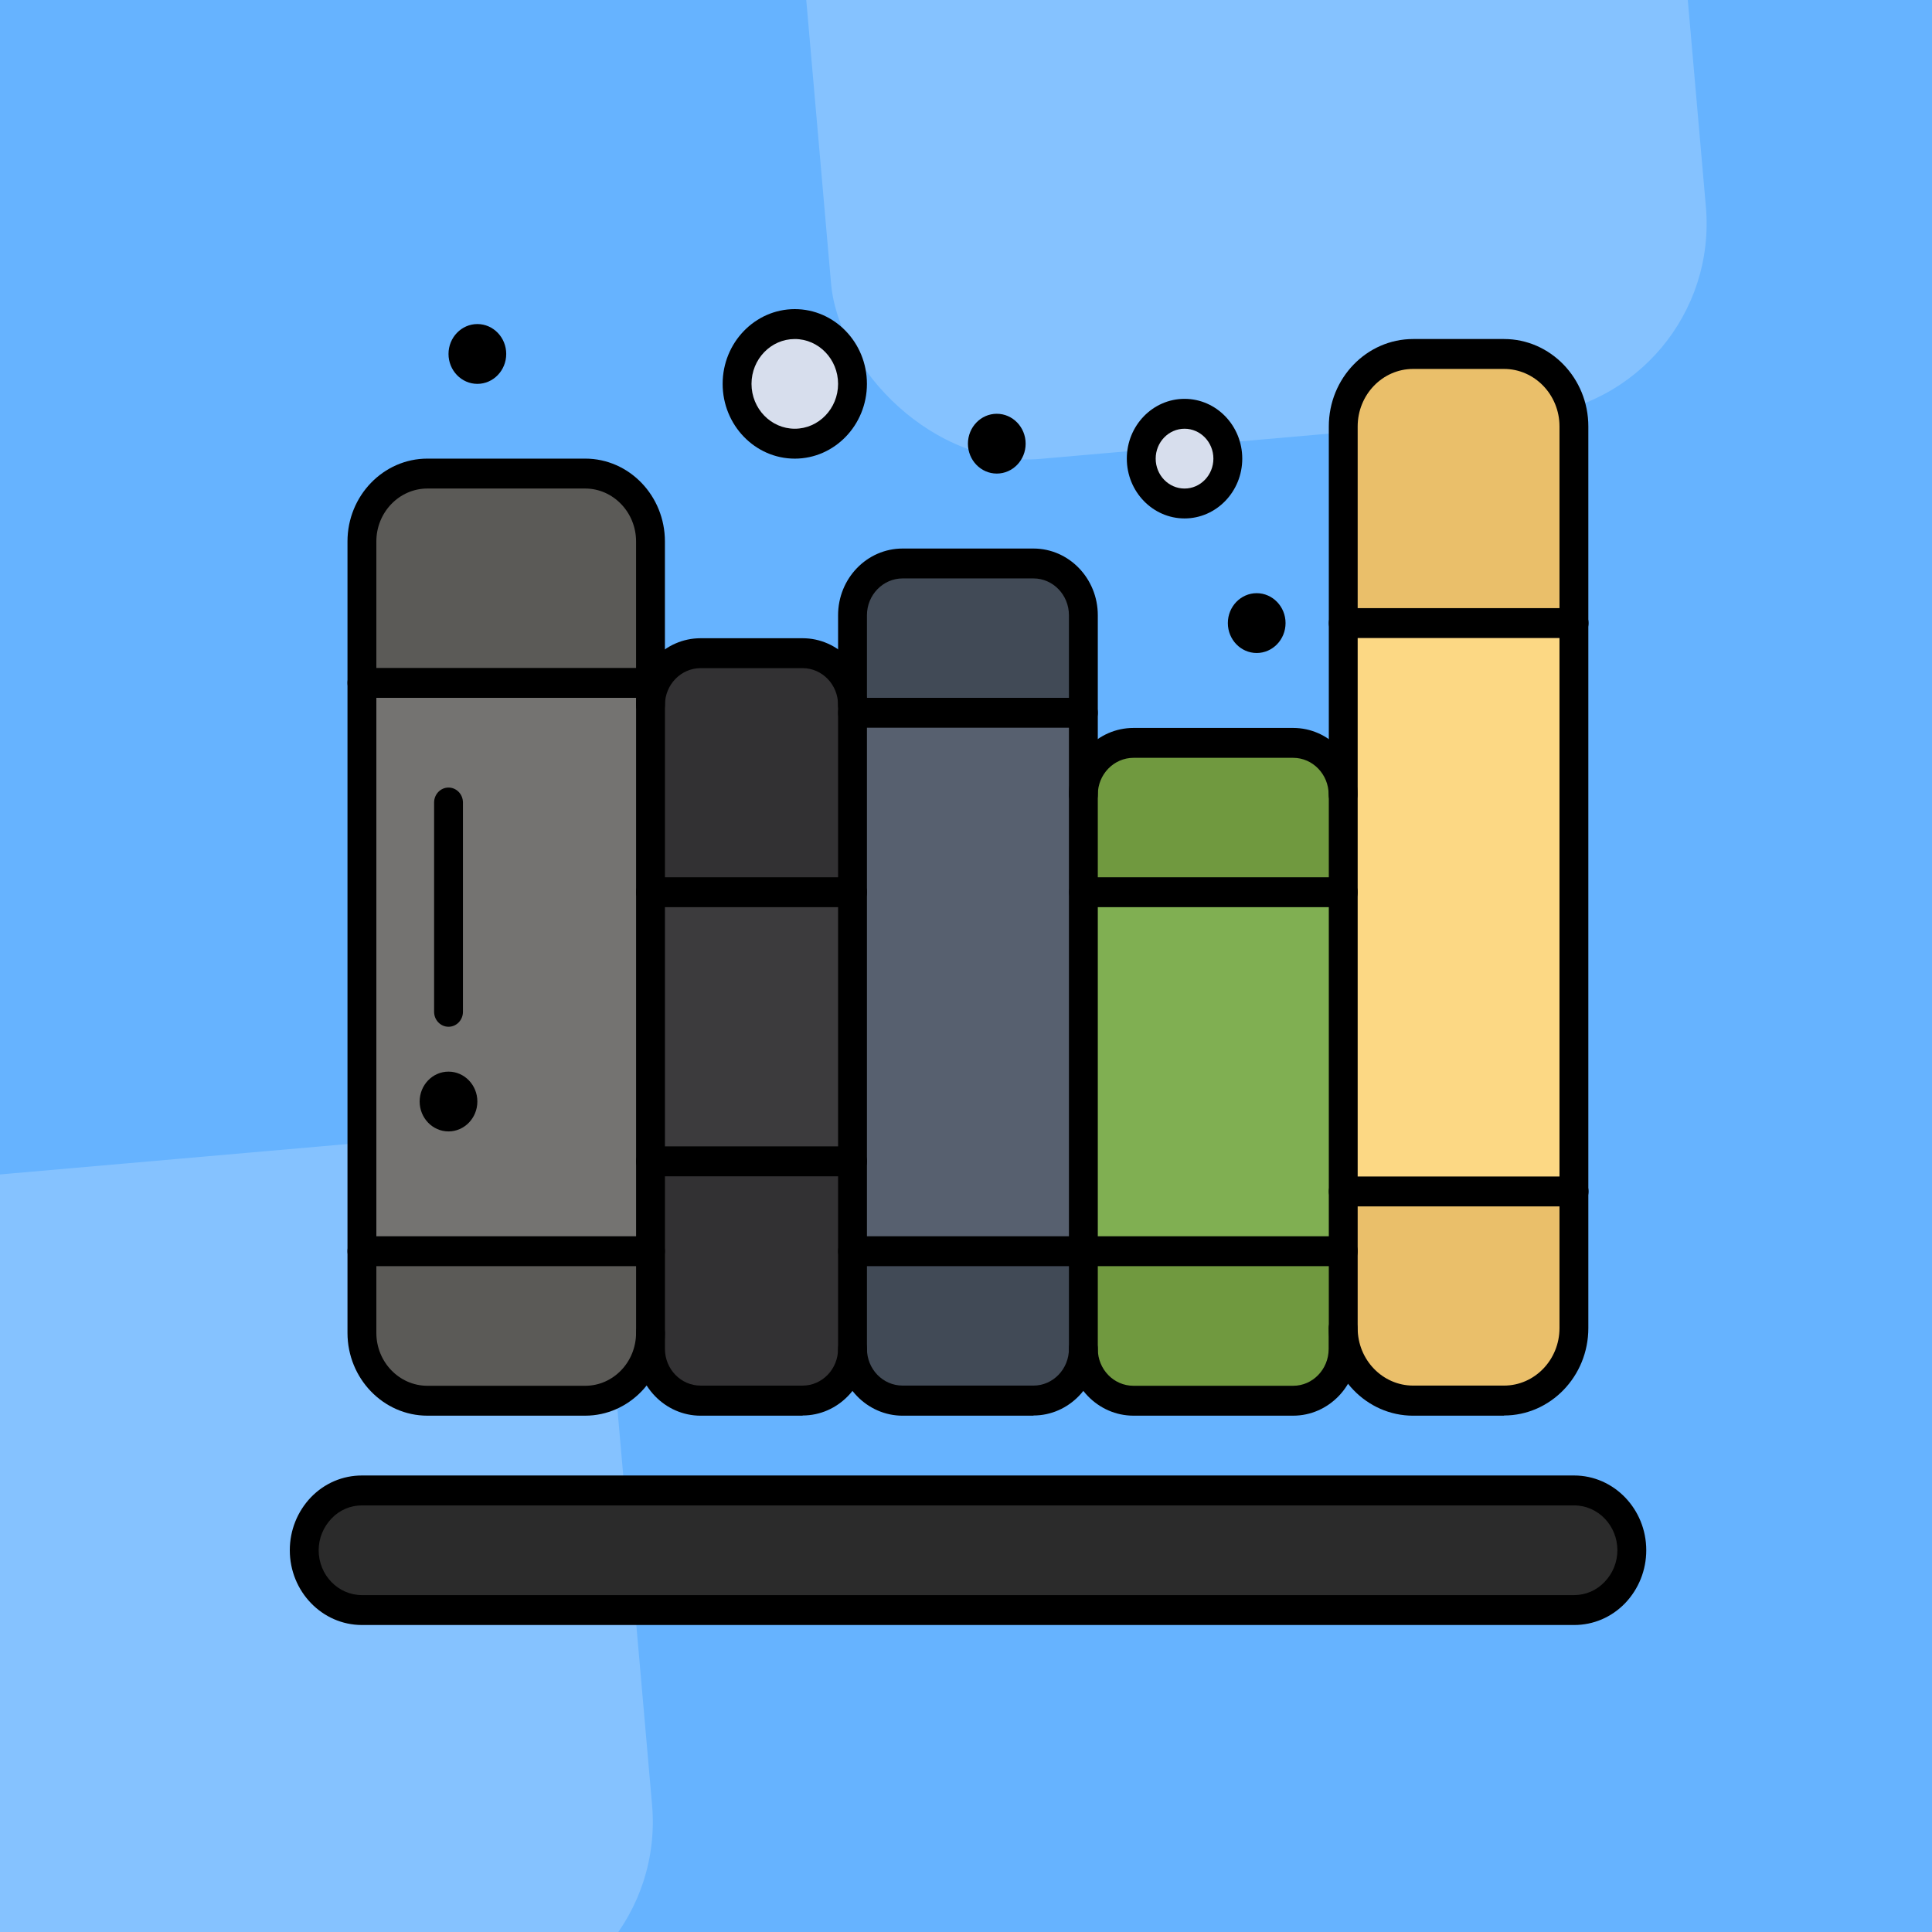 <svg width="100" height="100" viewBox="0 0 100 100" fill="none" xmlns="http://www.w3.org/2000/svg">
<rect x="0" y="0" width="100" height="100" fill="#808080" stroke="none"/>
<g clip-path="url(#clip0_2600_6885)">
<rect width="100" height="100" fill="#66B3FF"/>
<rect opacity="0.2" x="39.924" y="-20.659" width="45.455" height="45.455" rx="10" transform="rotate(-5 39.924 -20.659)" fill="white"/>
<rect opacity="0.2" x="-14.621" y="62.068" width="45.455" height="45.455" rx="10" transform="rotate(-5 -14.621 62.068)" fill="white"/>
<g clip-path="url(#clip1_2600_6885)">
<path d="M81.475 77.145C83.122 77.145 84.463 78.534 84.463 80.241C84.463 81.094 84.127 81.868 83.591 82.434C83.055 82.989 82.308 83.336 81.475 83.336H18.733C17.087 83.336 15.746 81.947 15.746 80.241C15.746 79.388 16.081 78.614 16.617 78.048C17.154 77.483 17.91 77.145 18.733 77.145H81.475Z" fill="#2B2B2B"/>
<path d="M81.476 22.072V32.251H69.527V22.072C69.527 19.998 71.145 18.321 73.147 18.321H77.848C79.849 18.321 81.467 19.998 81.467 22.072H81.476Z" fill="#EABF6A"/>
<path d="M81.477 61.668V68.752C81.477 70.825 79.859 72.502 77.857 72.502H73.156C71.155 72.502 69.537 70.825 69.537 68.752V61.668H81.486H81.477Z" fill="#EABF6A"/>
<path d="M81.476 32.251V61.668H69.527V46.181V41.131V32.251H81.476Z" fill="#FCD884"/>
<path d="M69.527 41.131V46.191H56.084V41.131C56.084 39.653 57.242 38.452 58.679 38.452H66.942C68.368 38.452 69.527 39.653 69.527 41.131Z" fill="#70993F"/>
<path d="M69.527 68.742V69.814C69.527 71.292 68.368 72.493 66.942 72.493H58.679C57.252 72.493 56.084 71.292 56.084 69.814V64.754H69.527V68.742Z" fill="#70993F"/>
<path d="M69.526 61.668V64.763H56.074V46.181H69.526V61.668Z" fill="#80AF52"/>
<path d="M56.074 31.845V36.905H44.125V31.845C44.125 30.366 45.283 29.166 46.72 29.166H53.489C54.916 29.166 56.074 30.366 56.074 31.845Z" fill="#414A56"/>
<path d="M56.074 64.764V69.824C56.074 71.302 54.916 72.502 53.489 72.502H46.72C45.293 72.502 44.125 71.302 44.125 69.824V64.764H56.074Z" fill="#414A56"/>
<path d="M56.074 46.181V64.764H44.125V60.111V46.181V36.895H56.074V41.131V46.181Z" fill="#57606F"/>
<path d="M44.125 36.894V46.181H33.67V36.478C33.67 34.999 34.828 33.799 36.265 33.799H41.54C42.967 33.799 44.125 34.999 44.125 36.478V36.894Z" fill="#323133"/>
<path d="M44.125 64.763V69.823C44.125 71.302 42.967 72.502 41.54 72.502H36.265C34.828 72.502 33.67 71.302 33.67 69.823V60.12H44.125V64.763Z" fill="#323133"/>
<path d="M44.125 46.181H33.67V60.11H44.125V46.181Z" fill="#3C3B3D"/>
<path d="M33.671 28.025V35.347H18.734V28.025C18.734 26.09 20.247 24.513 22.124 24.513H30.291C32.158 24.513 33.671 26.08 33.671 28.025Z" fill="#5B5A57"/>
<path d="M33.671 64.764V68.99C33.671 70.925 32.158 72.502 30.291 72.502H22.124C20.257 72.502 18.734 70.935 18.734 68.99V64.764H33.671Z" fill="#5B5A57"/>
<path d="M18.734 35.347V64.763H33.671V60.11V46.181V36.488V35.347H18.734Z" fill="#747371"/>
<path d="M61.313 21.417C62.548 21.417 63.553 22.459 63.553 23.739C63.553 25.018 62.548 26.06 61.313 26.06C60.078 26.06 59.072 25.018 59.072 23.739C59.072 22.459 60.078 21.417 61.313 21.417Z" fill="#D7DEED"/>
<path d="M41.138 16.773C42.785 16.773 44.125 18.162 44.125 19.869C44.125 21.575 42.785 22.964 41.138 22.964C39.491 22.964 38.15 21.575 38.15 19.869C38.15 18.162 39.491 16.773 41.138 16.773Z" fill="#D7DEED"/>
<path d="M65.046 30.703C65.87 30.703 66.54 31.398 66.54 32.251C66.54 33.104 65.87 33.799 65.046 33.799C64.223 33.799 63.553 33.104 63.553 32.251C63.553 31.398 64.223 30.703 65.046 30.703Z" fill="black"/>
<path d="M51.593 21.417C52.417 21.417 53.087 22.111 53.087 22.965C53.087 23.818 52.417 24.512 51.593 24.512C50.77 24.512 50.1 23.818 50.1 22.965C50.1 22.111 50.77 21.417 51.593 21.417Z" fill="black"/>
<path d="M24.709 16.773C25.532 16.773 26.202 17.468 26.202 18.321C26.202 19.174 25.532 19.869 24.709 19.869C23.885 19.869 23.215 19.174 23.215 18.321C23.215 17.468 23.885 16.773 24.709 16.773Z" fill="black"/>
<path d="M23.214 55.467C24.038 55.467 24.708 56.161 24.708 57.014C24.708 57.868 24.038 58.562 23.214 58.562C22.391 58.562 21.721 57.868 21.721 57.014C21.721 56.161 22.391 55.467 23.214 55.467Z" fill="black"/>
<path d="M30.29 73.275H22.122C19.844 73.275 17.986 71.351 17.986 68.99V28.024C17.986 25.663 19.844 23.738 22.122 23.738H30.29C32.568 23.738 34.416 25.663 34.416 28.024V36.487C34.416 36.914 34.081 37.261 33.669 37.261C33.258 37.261 32.923 36.914 32.923 36.487V28.024C32.923 26.516 31.735 25.286 30.29 25.286H22.122C20.667 25.286 19.48 26.516 19.48 28.024V68.99C19.48 70.498 20.667 71.728 22.122 71.728H30.29C31.745 71.728 32.923 70.498 32.923 68.99C32.923 68.563 33.258 68.216 33.669 68.216C34.081 68.216 34.416 68.563 34.416 68.99C34.416 71.351 32.559 73.275 30.29 73.275Z" fill="black"/>
<path d="M41.541 73.276H36.265C34.427 73.276 32.924 71.728 32.924 69.823V36.488C32.924 34.583 34.417 33.035 36.265 33.035H41.541C43.379 33.035 44.873 34.583 44.873 36.488C44.873 36.914 44.538 37.262 44.126 37.262C43.714 37.262 43.379 36.914 43.379 36.488C43.379 35.436 42.556 34.583 41.541 34.583H36.265C35.25 34.583 34.417 35.436 34.417 36.488V69.814C34.417 70.865 35.241 71.719 36.265 71.719H41.541C42.556 71.719 43.379 70.865 43.379 69.814C43.379 69.387 43.714 69.04 44.126 69.04C44.538 69.04 44.873 69.387 44.873 69.814C44.873 71.719 43.379 73.266 41.541 73.266V73.276Z" fill="black"/>
<path d="M53.49 73.276H46.72C44.882 73.276 43.379 71.728 43.379 69.823V31.844C43.379 29.939 44.873 28.392 46.72 28.392H53.49C55.328 28.392 56.822 29.939 56.822 31.844V41.131C56.822 41.557 56.486 41.904 56.075 41.904C55.663 41.904 55.328 41.557 55.328 41.131V31.844C55.328 30.793 54.505 29.939 53.49 29.939H46.72C45.706 29.939 44.873 30.793 44.873 31.844V69.813C44.873 70.865 45.696 71.718 46.72 71.718H53.49C54.505 71.718 55.328 70.865 55.328 69.813C55.328 69.387 55.663 69.039 56.075 69.039C56.486 69.039 56.822 69.387 56.822 69.813C56.822 71.718 55.328 73.266 53.49 73.266V73.276Z" fill="black"/>
<path d="M66.933 73.275H58.67C56.831 73.275 55.328 71.728 55.328 69.823V41.13C55.328 39.225 56.822 37.678 58.67 37.678H66.933C68.771 37.678 70.264 39.225 70.264 41.13C70.264 41.557 69.929 41.904 69.518 41.904C69.106 41.904 68.771 41.557 68.771 41.13C68.771 40.079 67.947 39.225 66.933 39.225H58.67C57.655 39.225 56.822 40.079 56.822 41.13V69.823C56.822 70.874 57.645 71.728 58.67 71.728H66.933C67.947 71.728 68.771 70.874 68.771 69.823V68.751C68.771 68.325 69.106 67.978 69.518 67.978C69.929 67.978 70.264 68.325 70.264 68.751V69.823C70.264 71.728 68.771 73.275 66.933 73.275Z" fill="black"/>
<path d="M77.846 73.276H73.145C70.733 73.276 68.779 71.242 68.779 68.752V22.072C68.779 19.572 70.742 17.548 73.145 17.548H77.846C80.259 17.548 82.212 19.582 82.212 22.072V68.742C82.212 71.242 80.25 73.266 77.846 73.266V73.276ZM73.145 19.096C71.556 19.096 70.273 20.435 70.273 22.072V68.742C70.273 70.389 71.566 71.718 73.145 71.718H77.846C79.436 71.718 80.719 70.379 80.719 68.742V22.072C80.719 20.425 79.426 19.096 77.846 19.096H73.145Z" fill="black"/>
<path d="M33.669 36.12H18.733C18.321 36.12 17.986 35.773 17.986 35.346C17.986 34.919 18.321 34.572 18.733 34.572H33.669C34.081 34.572 34.416 34.919 34.416 35.346C34.416 35.773 34.081 36.12 33.669 36.12Z" fill="black"/>
<path d="M33.669 65.537H18.733C18.321 65.537 17.986 65.19 17.986 64.763C17.986 64.337 18.321 63.989 18.733 63.989H33.669C34.081 63.989 34.416 64.337 34.416 64.763C34.416 65.19 34.081 65.537 33.669 65.537Z" fill="black"/>
<path d="M44.126 46.955H33.671C33.259 46.955 32.924 46.608 32.924 46.181C32.924 45.755 33.259 45.407 33.671 45.407H44.126C44.538 45.407 44.873 45.755 44.873 46.181C44.873 46.608 44.538 46.955 44.126 46.955Z" fill="black"/>
<path d="M56.075 37.668H44.126C43.714 37.668 43.379 37.321 43.379 36.894C43.379 36.467 43.714 36.12 44.126 36.12H56.075C56.486 36.12 56.822 36.467 56.822 36.894C56.822 37.321 56.486 37.668 56.075 37.668Z" fill="black"/>
<path d="M56.075 65.537H44.126C43.714 65.537 43.379 65.19 43.379 64.763C43.379 64.337 43.714 63.989 44.126 63.989H56.075C56.486 63.989 56.822 64.337 56.822 64.763C56.822 65.19 56.486 65.537 56.075 65.537Z" fill="black"/>
<path d="M44.126 60.884H33.671C33.259 60.884 32.924 60.536 32.924 60.11C32.924 59.683 33.259 59.336 33.671 59.336H44.126C44.538 59.336 44.873 59.683 44.873 60.11C44.873 60.536 44.538 60.884 44.126 60.884Z" fill="black"/>
<path d="M69.527 46.955H56.085C55.673 46.955 55.338 46.608 55.338 46.181C55.338 45.755 55.673 45.407 56.085 45.407H69.527C69.939 45.407 70.274 45.755 70.274 46.181C70.274 46.608 69.939 46.955 69.527 46.955Z" fill="black"/>
<path d="M81.475 62.442H69.526C69.114 62.442 68.779 62.095 68.779 61.668C68.779 61.242 69.114 60.895 69.526 60.895H81.475C81.887 60.895 82.222 61.242 82.222 61.668C82.222 62.095 81.887 62.442 81.475 62.442Z" fill="black"/>
<path d="M81.475 33.025H69.526C69.114 33.025 68.779 32.678 68.779 32.251C68.779 31.825 69.114 31.477 69.526 31.477H81.475C81.887 31.477 82.222 31.825 82.222 32.251C82.222 32.678 81.887 33.025 81.475 33.025Z" fill="black"/>
<path d="M69.527 65.537H56.085C55.673 65.537 55.338 65.19 55.338 64.763C55.338 64.337 55.673 63.989 56.085 63.989H69.527C69.939 63.989 70.274 64.337 70.274 64.763C70.274 65.19 69.939 65.537 69.527 65.537Z" fill="black"/>
<path d="M81.476 84.11H18.734C16.675 84.11 15 82.374 15 80.24C15 79.209 15.393 78.236 16.091 77.502C16.8 76.768 17.738 76.371 18.734 76.371H81.476C83.534 76.371 85.21 78.107 85.21 80.24C85.21 81.272 84.817 82.245 84.118 82.979C83.41 83.713 82.472 84.11 81.476 84.11ZM18.734 77.919C18.14 77.919 17.576 78.157 17.154 78.603C16.733 79.05 16.494 79.625 16.494 80.24C16.494 81.52 17.499 82.562 18.734 82.562H81.476C82.07 82.562 82.635 82.324 83.056 81.877C83.477 81.441 83.716 80.856 83.716 80.24C83.716 78.961 82.711 77.919 81.476 77.919H18.734Z" fill="black"/>
<path d="M61.312 26.834C59.665 26.834 58.324 25.445 58.324 23.739C58.324 22.032 59.665 20.644 61.312 20.644C62.958 20.644 64.299 22.032 64.299 23.739C64.299 25.445 62.958 26.834 61.312 26.834ZM61.312 22.191C60.488 22.191 59.818 22.886 59.818 23.739C59.818 24.592 60.488 25.287 61.312 25.287C62.135 25.287 62.805 24.592 62.805 23.739C62.805 22.886 62.135 22.191 61.312 22.191Z" fill="black"/>
<path d="M41.138 23.739C39.08 23.739 37.404 22.002 37.404 19.869C37.404 17.736 39.08 16 41.138 16C43.197 16 44.872 17.736 44.872 19.869C44.872 22.002 43.197 23.739 41.138 23.739ZM41.138 17.548C39.903 17.548 38.898 18.59 38.898 19.869C38.898 21.149 39.903 22.191 41.138 22.191C42.373 22.191 43.379 21.149 43.379 19.869C43.379 18.59 42.373 17.548 41.138 17.548Z" fill="black"/>
<path d="M23.216 53.145C22.804 53.145 22.469 52.798 22.469 52.372V41.538C22.469 41.111 22.804 40.764 23.216 40.764C23.627 40.764 23.962 41.111 23.962 41.538V52.372C23.962 52.798 23.627 53.145 23.216 53.145Z" fill="black"/>
</g>
</g>
<defs>
<clipPath id="clip0_2600_6885">
<rect width="100" height="100" fill="white"/>
</clipPath>
<clipPath id="clip1_2600_6885">
<rect width="70.21" height="68.11" fill="white" transform="translate(15 16)"/>
</clipPath>
</defs>
</svg>
